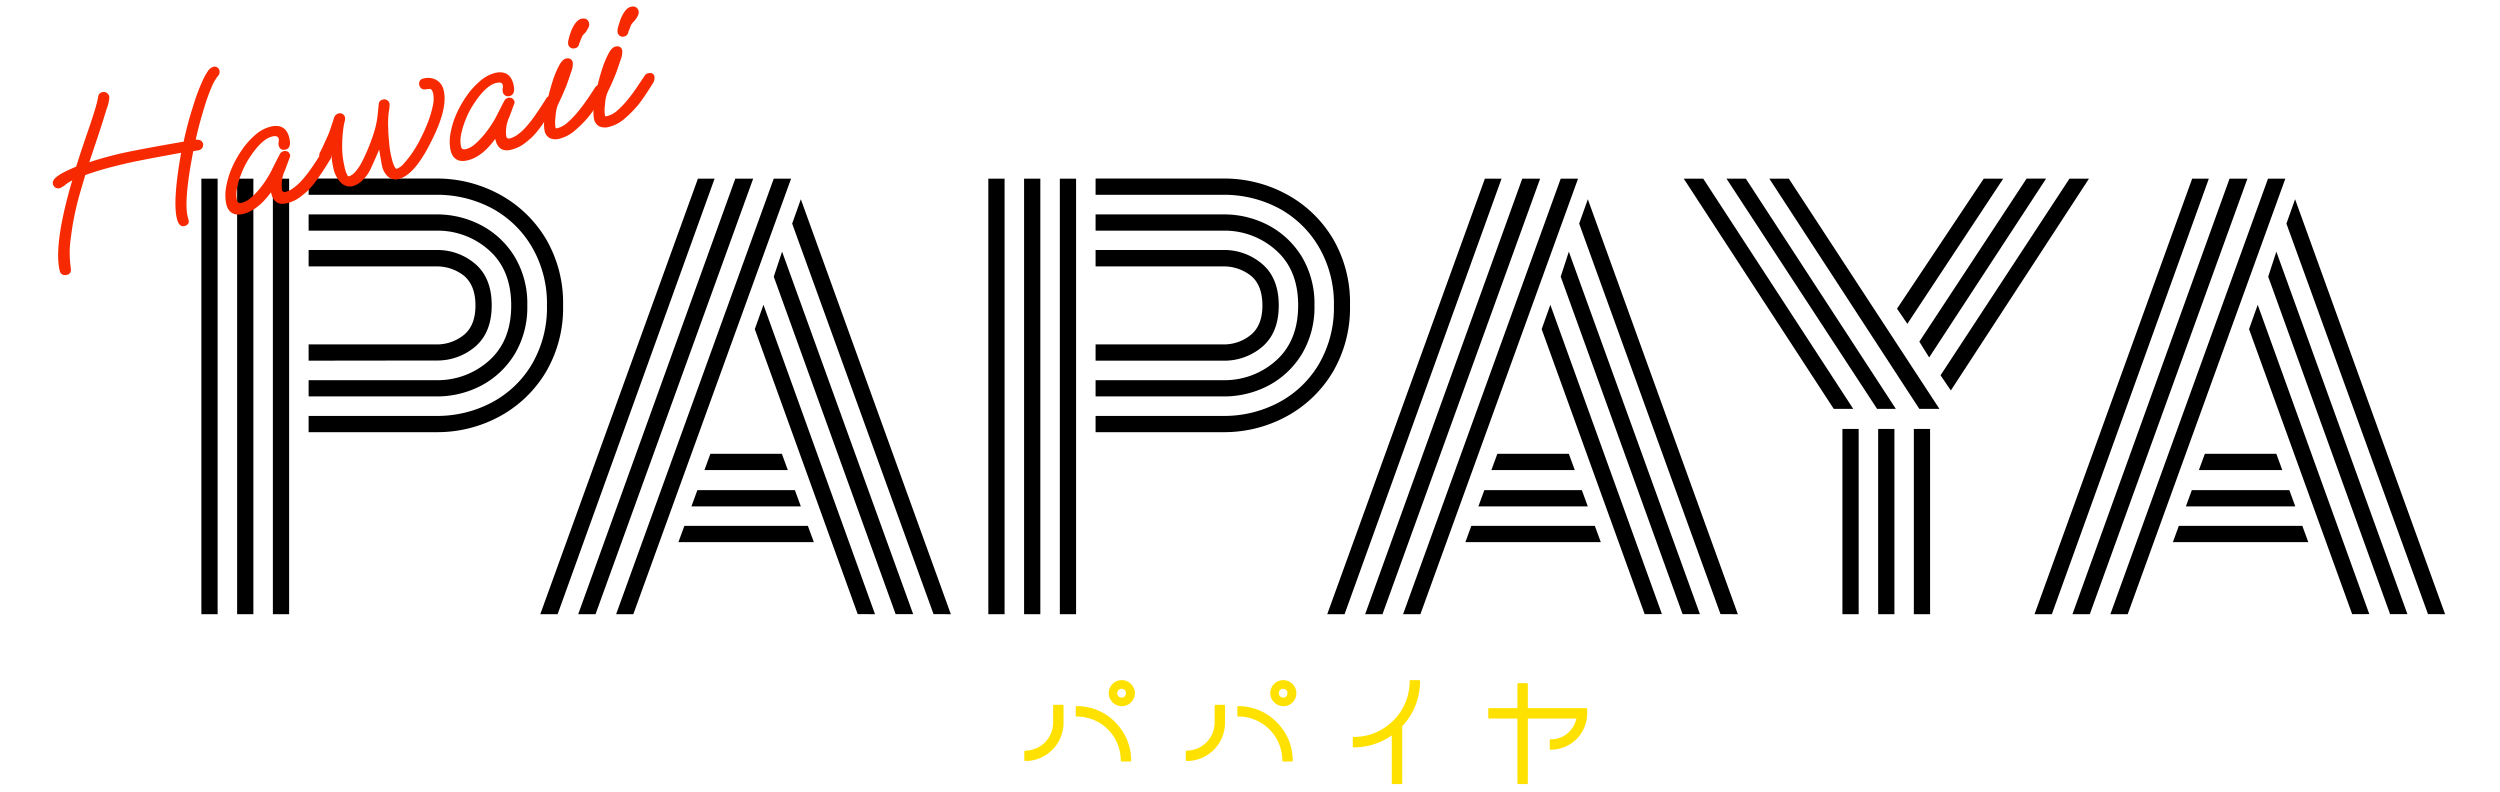 <svg xmlns="http://www.w3.org/2000/svg" viewBox="0 0 600 190"><defs><style>.cls-1{fill:#f72900;stroke:#f72900;}.cls-1,.cls-2{stroke-linecap:round;stroke-linejoin:round;}.cls-2{fill:#ffe100;stroke:#ffe100;stroke-width:0.5px;}.cls-3{fill:none;}</style></defs><g id="レイヤー_2" data-name="レイヤー 2"><g id="レイヤー_1-2" data-name="レイヤー 1"><path d="M48.33,147.4V42.88h3.9V147.4Zm8.58,0V42.88h3.9V147.4Zm8.58,0V42.88h3.9V147.4Zm8.58-43.68v-3.9h30.55a27.94,27.94,0,0,0,13.46-3.25,24.58,24.58,0,0,0,9.62-9.23,26.84,26.84,0,0,0,3.57-14,26.89,26.89,0,0,0-3.57-14A24.72,24.72,0,0,0,118.08,50a28.05,28.05,0,0,0-13.46-3.25H74.07v-3.9h30.55A31.35,31.35,0,0,1,120,46.72a29.08,29.08,0,0,1,11.05,10.66,30.35,30.35,0,0,1,4.09,15.92,30.36,30.36,0,0,1-4.09,15.93A29.08,29.08,0,0,1,120,99.89a31.34,31.34,0,0,1-15.41,3.83Zm0-8.58v-3.9h30.55a18.46,18.46,0,0,0,12.81-4.74q5.26-4.74,5.26-13.2t-5.26-13.19a18.47,18.47,0,0,0-12.81-4.75H74.07v-3.9h30.55a22.83,22.83,0,0,1,11,2.67,20.65,20.65,0,0,1,7.93,7.54,21.76,21.76,0,0,1,3,11.63,21.77,21.77,0,0,1-3,11.64,20.65,20.65,0,0,1-7.93,7.54,22.83,22.83,0,0,1-11,2.66Zm0-8.58v-3.9h30.55a10.28,10.28,0,0,0,6.7-2.27q2.79-2.28,2.79-7.09t-2.79-7.15a10.51,10.51,0,0,0-6.7-2.21H74.07V60h30.55a14,14,0,0,1,9.49,3.38q3.9,3.39,3.9,9.88t-3.9,9.88a14,14,0,0,1-9.49,3.38Z"/><path d="M129.67,147.4,167.5,42.88h4L133.83,147.4Zm9.1,0,37.7-104.52h4.29L142.93,147.4Zm9.1,0L185.7,42.88h4.16L152,147.4Zm14.95-17.29,1.43-3.9h29.64l1.43,3.9Zm3.12-8.58,1.43-3.9h23.4l1.43,3.9Zm3.12-8.71,1.43-3.9h17.16l1.43,3.9Zm36.79,34.58L181.15,79l2.08-5.85L210,147.4Zm9.1,0-29.25-81,2-6,31.46,87Zm9.1,0L190.12,53.67l2.08-5.85,36,99.58Z"/><path d="M237.2,147.4V42.88h3.9V147.4Zm8.58,0V42.88h3.9V147.4Zm8.58,0V42.88h3.9V147.4Zm8.58-43.68v-3.9h30.55a27.9,27.9,0,0,0,13.45-3.25,24.52,24.52,0,0,0,9.62-9.23,26.84,26.84,0,0,0,3.58-14,26.89,26.89,0,0,0-3.58-14A24.66,24.66,0,0,0,306.94,50a28,28,0,0,0-13.45-3.25H262.94v-3.9h30.55a31.33,31.33,0,0,1,15.4,3.84,29,29,0,0,1,11.05,10.66A30.36,30.36,0,0,1,324,73.3a30.37,30.37,0,0,1-4.1,15.93,29,29,0,0,1-11.05,10.66,31.33,31.33,0,0,1-15.4,3.83Zm0-8.58v-3.9h30.55a18.45,18.45,0,0,0,12.8-4.74q5.26-4.74,5.27-13.2t-5.27-13.19a18.46,18.46,0,0,0-12.8-4.75H262.94v-3.9h30.55a22.89,22.89,0,0,1,11.05,2.67,20.79,20.79,0,0,1,7.93,7.54,21.85,21.85,0,0,1,3,11.63,21.86,21.86,0,0,1-3,11.64,20.79,20.79,0,0,1-7.93,7.54,22.88,22.88,0,0,1-11.05,2.66Zm0-8.58v-3.9h30.55a10.23,10.23,0,0,0,6.69-2.27c1.86-1.52,2.8-3.88,2.8-7.09s-.94-5.67-2.8-7.15a10.46,10.46,0,0,0-6.69-2.21H262.94V60h30.55A14,14,0,0,1,303,63.42q3.9,3.39,3.9,9.88T303,83.18a14,14,0,0,1-9.49,3.38Z"/><path d="M318.54,147.4,356.37,42.88h4L322.7,147.4Zm9.1,0,37.7-104.52h4.29L331.8,147.4Zm9.1,0L374.57,42.88h4.16L340.9,147.4Zm14.95-17.29,1.43-3.9h29.64l1.43,3.9Zm3.12-8.58,1.43-3.9h23.4l1.43,3.9Zm3.12-8.71,1.43-3.9h17.16l1.43,3.9Zm36.79,34.58L370,79l2.08-5.85,26.78,74.23Zm9.1,0-29.25-81,1.95-6,31.46,87Zm9.1,0L379,53.67l2.08-5.85,36,99.58Z"/><path d="M440.1,98.13l-36-55.25h4.68l36,55.25Zm10.4,0L414.36,42.88H419l36,55.25Zm10.14,0-36-55.25h4.68l36.14,55.25ZM442.18,147.4V102.94h3.9V147.4Zm8.58,0V102.94h3.9V147.4Zm7-69.68-2.47-3.64,20.8-31.2h4.68Zm1.56,69.68V102.94h3.9V147.4ZM463,85.78,460.64,82l25.74-39.13h4.68Zm5.2,7.93-2.47-3.64,30.94-47.19h4.68Z"/><path d="M488.29,147.4,526.12,42.88h4L492.45,147.4Zm9.1,0,37.7-104.52h4.29L501.55,147.4Zm9.1,0L544.32,42.88h4.16L510.65,147.4Zm15-17.29,1.43-3.9h29.64l1.43,3.9Zm3.12-8.58,1.43-3.9h23.4l1.43,3.9Zm3.12-8.71,1.43-3.9h17.16l1.43,3.9Zm36.79,34.58L539.77,79l2.08-5.85,26.78,74.23Zm9.1,0-29.25-81,1.95-6,31.46,87Zm9.1,0L548.74,53.67l2.08-5.85,36,99.58Z"/><path class="cls-1" d="M15.94,65.48c-.62.14-1-.06-1.12-.61q-1.38-5.75,2.44-19.5c.18-.66.48-1.64.89-2.94a9.66,9.66,0,0,0-2.58,1.36,4.9,4.9,0,0,1-1.31.86A.77.77,0,0,1,13.19,44q-.3-1.26,5.5-3.63c.33-1.07.76-2.41,1.28-4s1.17-3.48,1.92-5.64c.54-1.61,1-3,1.36-4.21a29.18,29.18,0,0,0,.82-3.25.67.67,0,0,1,.52-.64.85.85,0,0,1,1.15.75,8.84,8.84,0,0,1-.6,2.54C24.68,27.4,24,29.64,23,32.65l-2.37,7.09c1.2-.42,2.48-.83,3.82-1.22s2.74-.75,4.16-1.09q4.29-1,15.89-3c.31-1.55.68-3.08,1.08-4.6s.86-3,1.36-4.57a45,45,0,0,1,2-5.37,14.35,14.35,0,0,1,1.43-2.63,2,2,0,0,1,.91-.73.68.68,0,0,1,.91.6.87.87,0,0,1-.27.79,11.54,11.54,0,0,0-1.6,2.8,44.71,44.71,0,0,0-1.79,5c-.93,3-1.66,5.81-2.2,8.44,1.14-.27,1.77-.13,1.9.42a.8.8,0,0,1-.1.64.91.91,0,0,1-.68.37l-1.49.25Q43.58,47.94,44.53,52L44.79,53q.14.59-.69.78c-.52.13-.91-.38-1.18-1.51q-1-4.29,1.17-16.22-6,1.08-9.87,1.84T28.67,39.1a81.75,81.75,0,0,0-8.61,2.52l-1.22,4.14a72.09,72.09,0,0,0-1.94,8.46q-.57,3.66-.66,5.43a29.14,29.14,0,0,0,.07,3.06c.06.71.13,1.36.21,2A.66.66,0,0,1,15.94,65.48Z"/><path class="cls-1" d="M58.25,50.86q-2.82.68-3.46-2a10.14,10.14,0,0,1,0-4,19.37,19.37,0,0,1,1.37-4.49,24.72,24.72,0,0,1,2.43-4.28,18.29,18.29,0,0,1,3.09-3.41,8.26,8.26,0,0,1,3.42-1.81q3.12-.75,3.84,2.32c.32,1.33.16,2.07-.49,2.22s-.94-.06-1.07-.62a1.54,1.54,0,0,1,0-.74,2,2,0,0,0,0-.84c-.22-.91-1-1.22-2.18-.93q-3,.72-6.36,6.3a21.23,21.23,0,0,0-1.46,3.13,18.52,18.52,0,0,0-1,3.44,7.57,7.57,0,0,0,0,3c.21.87.8,1.2,1.77,1a5.8,5.8,0,0,0,2.51-1.42,17.94,17.94,0,0,0,2.12-2.2,25.7,25.7,0,0,0,3.34-5.42l.63-1.23c.26-.51.55-1.08.88-1.7a.85.85,0,0,1,.52-.39.72.72,0,0,1,1,.6l-1.19,3.21a8.93,8.93,0,0,0-.78,4.92,1.13,1.13,0,0,0,1.52,1,5.77,5.77,0,0,0,2.11-1.07,13.45,13.45,0,0,0,1.74-1.54,29.3,29.3,0,0,0,2.65-3.34c.89-1.29,1.73-2.57,2.52-3.86a.79.79,0,0,1,.54-.33c.48-.12.77,0,.86.4a1.88,1.88,0,0,1-.39,1.38q-1.48,2.42-2.7,4.17a23.07,23.07,0,0,1-2.43,3,22.54,22.54,0,0,1-2,1.66,8.09,8.09,0,0,1-3,1.33q-2.39.57-3-2a4.78,4.78,0,0,1-.14-1.66Q62,49.95,58.25,50.86Z"/><path class="cls-1" d="M95.57,42.47A2.26,2.26,0,0,1,93.44,42a4.24,4.24,0,0,1-1.26-2.27c-.06-.26-.14-.66-.23-1.2s-.19-1.12-.29-1.74-.18-1.15-.26-1.63a5,5,0,0,1-.1-.87l-.1-.19c-.19.49-.46,1.14-.8,1.94s-.69,1.61-1.06,2.44-.7,1.55-1,2.17A8.49,8.49,0,0,1,86.56,43a4.87,4.87,0,0,1-2.08,1.21,2.5,2.5,0,0,1-2.34-.75,6.61,6.61,0,0,1-1.68-3.38A20.49,20.49,0,0,1,80,34.93L78.91,37l-.45.7a.8.8,0,0,1-.44.33.66.66,0,0,1-.51-.11.76.76,0,0,1-.35-.5.82.82,0,0,1,.1-.65c.24-.43.51-1,.81-1.66s.66-1.44,1.06-2.33.84-2.26,1.53-4.37a.93.93,0,0,1,.66-.68.74.74,0,0,1,1,.58,1.55,1.55,0,0,1-.09.72,12.83,12.83,0,0,0-.32,1.69,33.61,33.61,0,0,0-.29,4.83,21,21,0,0,0,.56,4.47A7.68,7.68,0,0,0,83,42.41a.82.82,0,0,0,.87.38c1-.25,2.1-1.32,3.19-3.23.31-.55.76-1.47,1.34-2.76a47.12,47.12,0,0,0,1.71-4.47,22.39,22.39,0,0,0,1.06-5.06L91.4,25a.62.62,0,0,1,.52-.59A.78.78,0,0,1,93,25a7.17,7.17,0,0,1-.17,1.66,21.76,21.76,0,0,0-.15,4.12c0,1.16.11,2.37.23,3.65A24.75,24.75,0,0,0,93.49,38c.51,2.17,1.13,3.18,1.84,3a4.48,4.48,0,0,0,2-1.46,24.45,24.45,0,0,0,2.31-3,29.24,29.24,0,0,0,2-3.57,37,37,0,0,0,1.57-3.56,25.21,25.21,0,0,0,1.15-3.9,7.54,7.54,0,0,0,.09-3.18c-.2-.84-.56-1.34-1.08-1.49a9.81,9.81,0,0,0-1.36.12.74.74,0,0,1-.87-.62.71.71,0,0,1,.6-1,3.64,3.64,0,0,1,2.71.27A3.21,3.21,0,0,1,106,21.83q1,4.09-2.93,11.85C100.44,39,97.94,41.9,95.57,42.47Z"/><path class="cls-1" d="M112.09,38c-1.88.45-3-.21-3.46-2a10.1,10.1,0,0,1,0-4A19.22,19.22,0,0,1,110,27.55a24.72,24.72,0,0,1,2.43-4.28,17.33,17.33,0,0,1,3.09-3.41A8.4,8.4,0,0,1,118.89,18c2.07-.49,3.36.28,3.84,2.32.32,1.33.16,2.07-.49,2.23a.78.78,0,0,1-1.08-.62,1.73,1.73,0,0,1,0-.75,2,2,0,0,0,0-.84c-.21-.91-.94-1.21-2.17-.92q-3,.7-6.36,6.3a21.59,21.59,0,0,0-1.47,3.12,19.5,19.5,0,0,0-1,3.44,7.56,7.56,0,0,0,0,3c.2.88.8,1.2,1.77,1a5.9,5.9,0,0,0,2.51-1.42,19.53,19.53,0,0,0,2.12-2.2A26.21,26.21,0,0,0,120,27.29l.63-1.23c.25-.5.55-1.07.88-1.7A.8.8,0,0,1,122,24a.71.71,0,0,1,1,.59l-1.19,3.22A8.9,8.9,0,0,0,121,32.7a1.14,1.14,0,0,0,1.52,1,5.93,5.93,0,0,0,2.11-1.07,13.44,13.44,0,0,0,1.74-1.55A28.9,28.9,0,0,0,129,27.73q1.35-1.93,2.53-3.86a.74.74,0,0,1,.53-.34c.49-.11.78,0,.87.41a1.88,1.88,0,0,1-.39,1.38c-1,1.61-1.89,3-2.71,4.17a22.25,22.25,0,0,1-2.42,3,24.41,24.41,0,0,1-2,1.66,8.06,8.06,0,0,1-3,1.33c-1.58.37-2.58-.28-3-2a4.54,4.54,0,0,1-.14-1.66Q115.88,37.12,112.09,38Z"/><path class="cls-1" d="M134.28,32.77a3,3,0,0,1-2.1-.06,2.09,2.09,0,0,1-1-1.46,9.57,9.57,0,0,1,0-2.95,38.75,38.75,0,0,1,.72-4.21c.34-1.52.74-3,1.19-4.39a21.82,21.82,0,0,1,1.44-3.56c.51-1,1-1.49,1.39-1.59.59-.14.94,0,1.06.57a4.91,4.91,0,0,1-.38,2c-.34,1-.71,2.13-1.13,3.25-.17.42-.41,1-.72,1.72s-.61,1.4-.9,2-.48,1.06-.57,1.29a10.31,10.31,0,0,0-.45,2.63,8.47,8.47,0,0,0,0,2.67.84.84,0,0,0,.31.54,1.17,1.17,0,0,0,.85,0,6.17,6.17,0,0,0,2.54-1.43,20.36,20.36,0,0,0,2.59-2.7c.85-1,1.63-2.09,2.36-3.15s1.33-2,1.83-2.76a.82.82,0,0,1,.54-.33c.49-.12.78,0,.87.41a2,2,0,0,1-.39,1.38c-.67,1.08-1.29,2.05-1.88,2.91s-1.15,1.63-1.71,2.31a24.63,24.63,0,0,1-3,3A8.39,8.39,0,0,1,134.28,32.77Zm3.57-21.67a.76.76,0,0,1-1-.63,2.65,2.65,0,0,1,.13-1A14.42,14.42,0,0,1,137.41,8a5.73,5.73,0,0,1,.46-1.09,5.62,5.62,0,0,1,1-1.47,1.84,1.84,0,0,1,.79-.45c.68-.16,1.1.07,1.24.68a1.31,1.31,0,0,1-.22.9A5.92,5.92,0,0,1,140,7.62a3.48,3.48,0,0,0-.79,1l-.71,1.76a.86.86,0,0,1-.13.42A.72.72,0,0,1,137.85,11.1Z"/><path class="cls-1" d="M146.14,29.94a3,3,0,0,1-2.09-.06,2.09,2.09,0,0,1-1-1.46,9,9,0,0,1,0-3,38.75,38.75,0,0,1,.72-4.21c.34-1.52.73-3,1.19-4.39a21.82,21.82,0,0,1,1.44-3.56c.5-1,1-1.49,1.39-1.59.58-.14.94,0,1.06.57a4.81,4.81,0,0,1-.39,2c-.33,1-.71,2.13-1.12,3.25-.18.42-.42,1-.72,1.72s-.61,1.4-.91,2-.48,1.06-.56,1.29a10.31,10.31,0,0,0-.45,2.63,8.39,8.39,0,0,0,0,2.66.87.87,0,0,0,.31.55,1.14,1.14,0,0,0,.84,0A6.17,6.17,0,0,0,148.38,27a21,21,0,0,0,2.6-2.7c.84-1,1.63-2.09,2.35-3.16s1.34-2,1.84-2.75a.82.82,0,0,1,.54-.33c.48-.12.77,0,.87.41a2,2,0,0,1-.4,1.38c-.66,1.08-1.29,2.05-1.87,2.91s-1.15,1.63-1.71,2.31a26.13,26.13,0,0,1-3,3A8.36,8.36,0,0,1,146.14,29.94Zm3.57-21.67a.75.75,0,0,1-1-.63,2.57,2.57,0,0,1,.12-1c.13-.49.28-1,.46-1.52a7,7,0,0,1,.46-1.09,5.59,5.59,0,0,1,1-1.47,1.78,1.78,0,0,1,.79-.45c.68-.16,1.09.07,1.24.68a1.37,1.37,0,0,1-.22.9,5.51,5.51,0,0,1-.75,1.08,3.74,3.74,0,0,0-.79,1l-.71,1.76a.76.76,0,0,1-.13.42A.68.68,0,0,1,149.71,8.27Z"/><path class="cls-2" d="M253,169.4h2v4a8.95,8.95,0,0,1-8.92,9v-2a7,7,0,0,0,6.92-7Zm14.47,4.12a12.61,12.61,0,0,1,3.76,9h-2a10.79,10.79,0,0,0-10.8-10.8v-2A12.61,12.61,0,0,1,267.5,173.52Zm4.64-7.16a2.86,2.86,0,0,1-4.92,2,2.71,2.71,0,0,1-.84-2,2.87,2.87,0,0,1,2.88-2.88,2.78,2.78,0,0,1,2,.84A2.84,2.84,0,0,1,272.14,166.36Zm-2-.92a1.3,1.3,0,0,0-1.84,1.84,1.27,1.27,0,0,0,2.2-.92A1.41,1.41,0,0,0,270.18,165.44Z"/><path class="cls-2" d="M291.76,169.4h2v4a8.95,8.95,0,0,1-8.92,9v-2a7,7,0,0,0,6.92-7Zm14.48,4.12a12.61,12.61,0,0,1,3.76,9h-2a10.79,10.79,0,0,0-10.8-10.8v-2A12.61,12.61,0,0,1,306.24,173.52Zm4.64-7.16a2.86,2.86,0,0,1-4.92,2,2.71,2.71,0,0,1-.84-2,2.87,2.87,0,0,1,2.88-2.88,2.78,2.78,0,0,1,2,.84A2.84,2.84,0,0,1,310.88,166.36Zm-2-.92a1.3,1.3,0,0,0-1.84,1.84,1.27,1.27,0,0,0,2.2-.92A1.41,1.41,0,0,0,308.92,165.44Z"/><path class="cls-2" d="M336.28,174.2l0,13.72h-2l0-11.92a15.58,15.58,0,0,1-9.36,3.12v-2a13.59,13.59,0,0,0,9.64-4,13.42,13.42,0,0,0,4-9.64h2A15.47,15.47,0,0,1,336.28,174.2Z"/><path class="cls-2" d="M380.67,170.2v1a8.48,8.48,0,0,1-2.48,6,8.57,8.57,0,0,1-6,2.48v-2a6.31,6.31,0,0,0,4.6-1.88,6.64,6.64,0,0,0,1.84-3.6h-12.2v15.72h-2V172.2h-7v-2h7v-6h2v6Z"/><rect class="cls-3" width="600" height="190"/></g></g></svg>